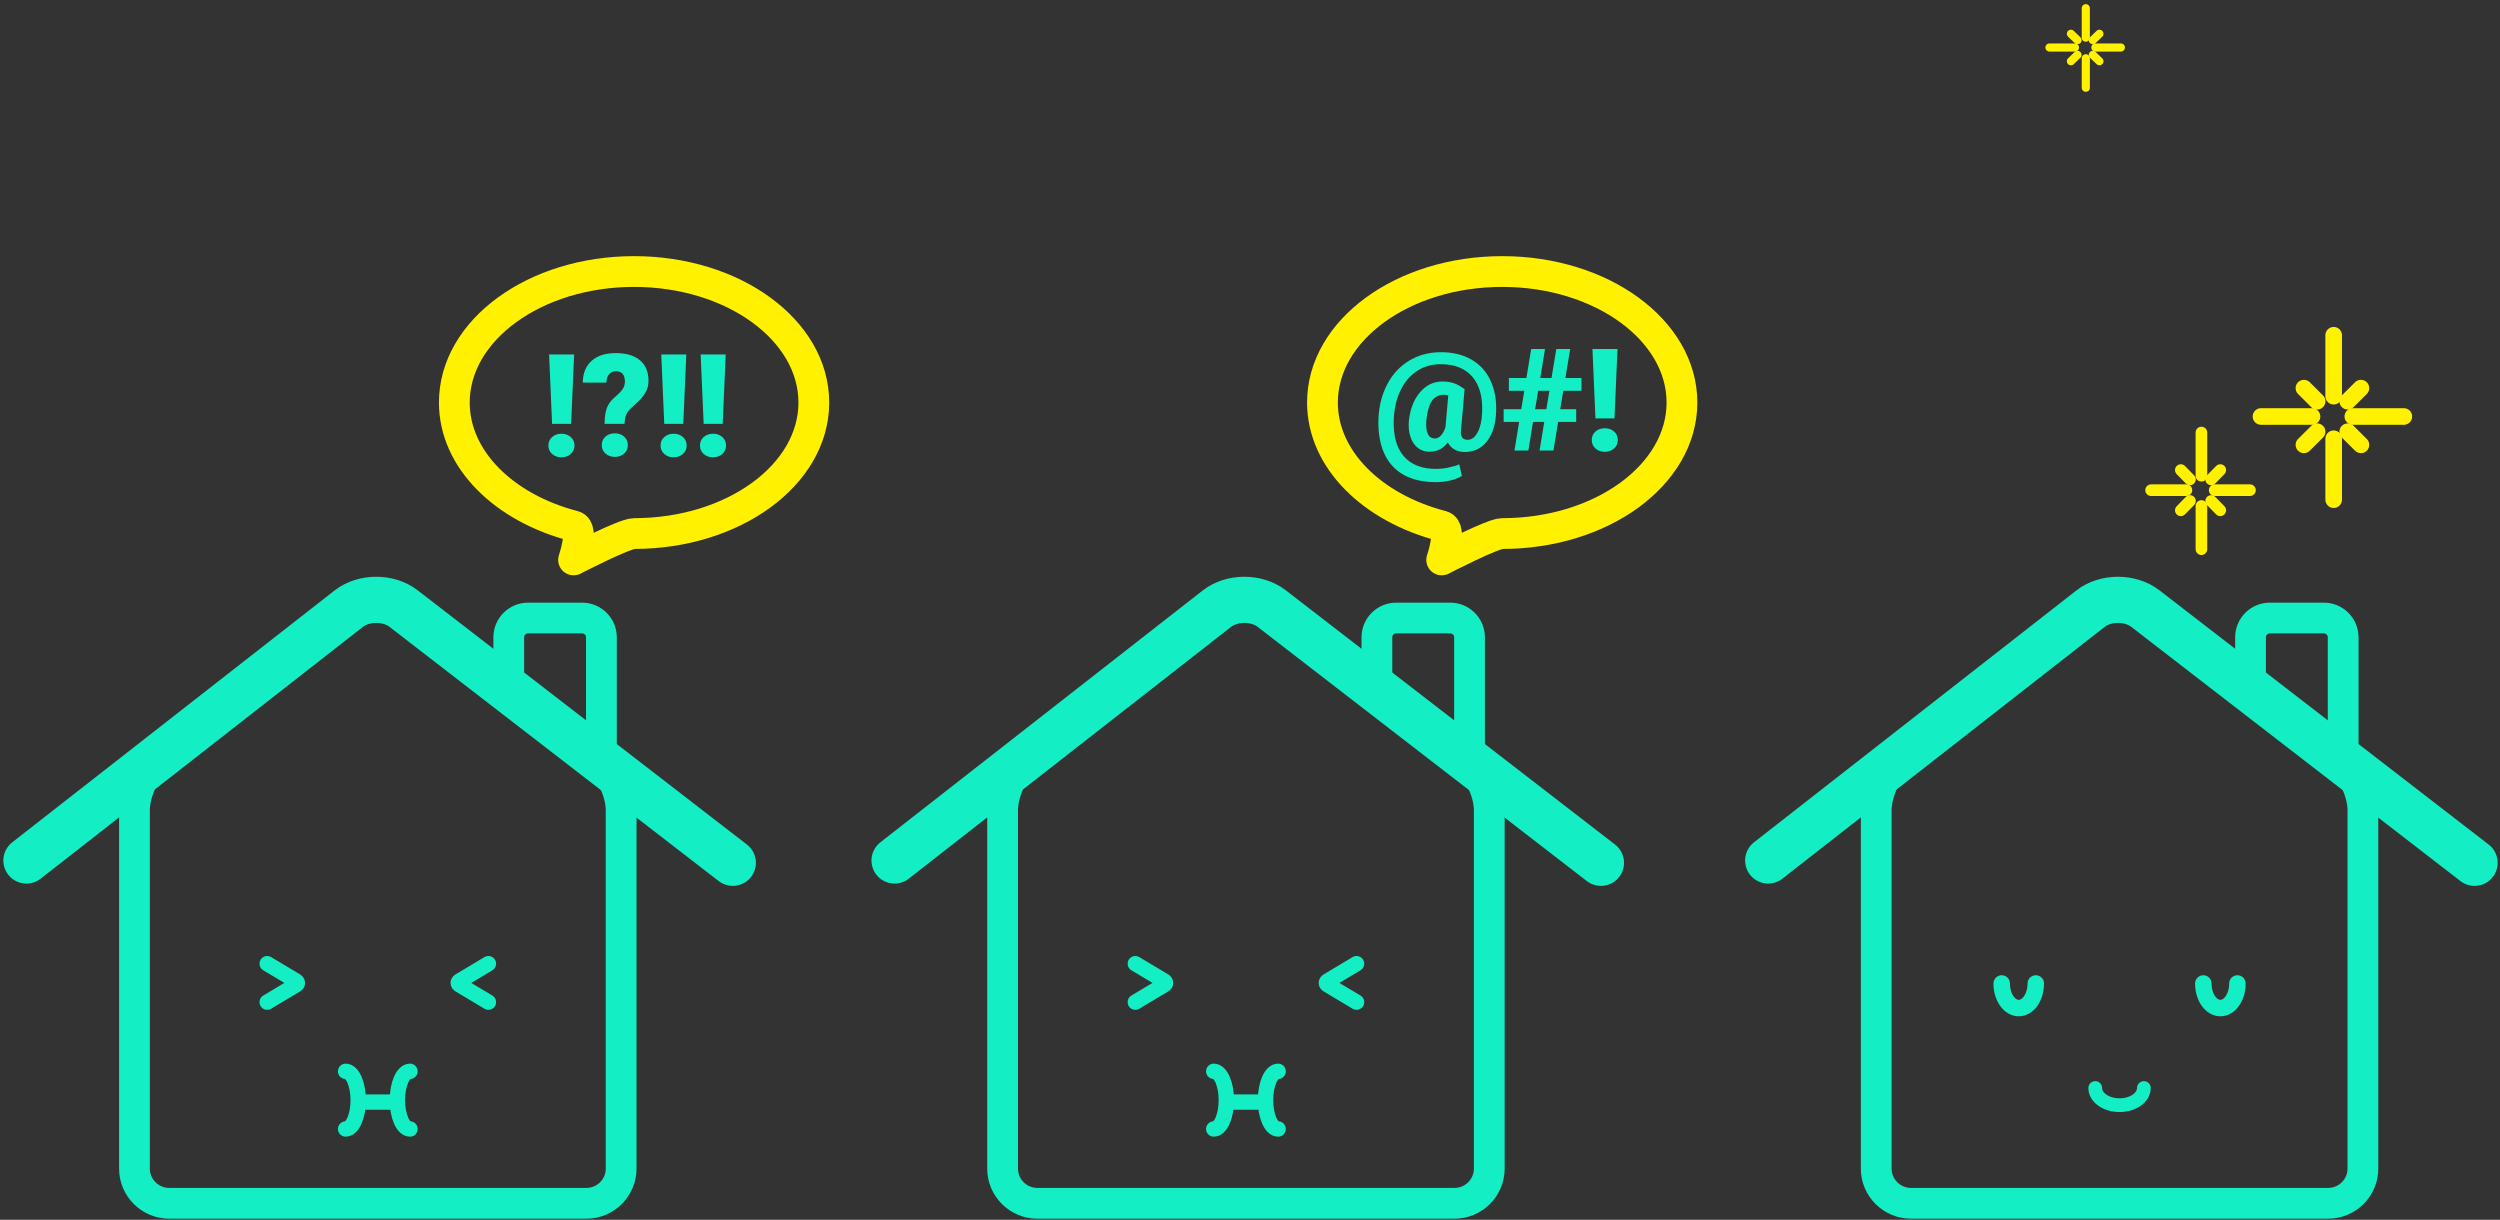 <?xml version="1.0" encoding="UTF-8"?>
<svg width="455px" height="222px" viewBox="0 0 455 222" version="1.1" xmlns="http://www.w3.org/2000/svg" xmlns:xlink="http://www.w3.org/1999/xlink">
    <rect x="0" y="0" width="455" height="222" fill="#333333" stroke="none"/>
    <!-- Generator: Sketch 51.2 (57519) - http://www.bohemiancoding.com/sketch -->
    <title>image 2 foyers</title>
    <desc>Created with Sketch.</desc>
    <defs></defs>
    <g id="landing-machine" stroke="none" stroke-width="1" fill="none" fill-rule="evenodd">
        <g transform="translate(-174, -1805)" id="bloc-2-foyers">
            <g transform="translate(106, 1769)">
                <g id="image-2-foyers" transform="translate(72, 37)">
                    <g id="spark-1" transform="translate(407.5, 59)" stroke="#FFF100" stroke-linecap="round" stroke-width="3.024">
                        <g id="Group-9" transform="translate(0, 0.448)">
                            <path d="M13.229,0.569 L13.229,11.656" id="Stroke-1"></path>
                            <path d="M13.232,19.404 L13.232,30.492" id="Stroke-3"></path>
                            <path d="M9.286,15.352 L0,15.352" id="Stroke-5"></path>
                            <path d="M26,15.352 L16.715,15.352" id="Stroke-7"></path>
                        </g>
                        <path d="M18.187,20.961 L15.786,18.572" id="Stroke-10"></path>
                        <path d="M10.214,13.028 L7.813,10.639" id="Stroke-11"></path>
                        <path d="M15.786,13.028 L18.187,10.639" id="Stroke-12"></path>
                        <path d="M7.813,20.961 L10.214,18.572" id="Stroke-13"></path>
                    </g>
                    <g id="spark-2" transform="translate(387.5, 77)" stroke="#FFF100" stroke-linecap="round" stroke-width="2.117">
                        <g id="Group-9" transform="translate(0, 0.318)">
                            <path d="M9.159,0.404 L9.159,8.272" id="Stroke-1"></path>
                            <path d="M9.161,13.77 L9.161,21.639" id="Stroke-3"></path>
                            <path d="M6.428,10.895 L0,10.895" id="Stroke-5"></path>
                            <path d="M18,10.895 L11.572,10.895" id="Stroke-7"></path>
                        </g>
                        <path d="M12.591,14.876 L10.929,13.18" id="Stroke-10"></path>
                        <path d="M7.072,9.246 L5.409,7.55" id="Stroke-11"></path>
                        <path d="M10.928,9.246 L12.591,7.55" id="Stroke-12"></path>
                        <path d="M5.409,14.876 L7.071,13.18" id="Stroke-13"></path>
                    </g>
                    <g id="spark-2-copy" transform="translate(369, 0)" stroke="#FFF100" stroke-linecap="round" stroke-width="1.482">
                        <g id="Group-9" transform="translate(0, 0.217)">
                            <path d="M6.615,0.275 L6.615,5.64" id="Stroke-1"></path>
                            <path d="M6.616,9.389 L6.616,14.754" id="Stroke-3"></path>
                            <path d="M4.643,7.429 L0,7.429" id="Stroke-5"></path>
                            <path d="M13,7.429 L8.357,7.429" id="Stroke-7"></path>
                        </g>
                        <path d="M9.094,10.143 L7.893,8.987" id="Stroke-10"></path>
                        <path d="M5.107,6.304 L3.907,5.148" id="Stroke-11"></path>
                        <path d="M7.893,6.304 L9.093,5.148" id="Stroke-12"></path>
                        <path d="M3.906,10.143 L5.107,8.987" id="Stroke-13"></path>
                    </g>
                    <g id="maison-1" transform="translate(0.5, 48)">
                        <path d="M128.873,108.032 L68.939,61.753 C66.191,59.631 61.706,59.644 58.971,61.781 L0.31,107.611" id="Stroke-10" stroke="#14EEC4" stroke-width="8.4" stroke-linecap="round"></path>
                        <path d="M108.547,98.455 C108.547,94.992 106.295,90.429 103.542,88.314 L68.948,61.74 C66.196,59.625 61.704,59.641 58.966,61.774 L24.951,88.28 C22.213,90.413 19.973,94.992 19.973,98.455 L19.973,163.704 C19.973,167.167 22.817,170 26.293,170 L102.227,170 C105.703,170 108.547,167.167 108.547,163.704 L108.547,98.455 Z" id="Stroke-12" stroke="#14EEC4" stroke-width="5.6"></path>
                        <path d="M88.096,75.807 L88.096,66.979 C88.096,65.055 89.676,63.481 91.607,63.481 L101.444,63.481 C103.376,63.481 104.956,65.055 104.956,66.979 L104.956,89.501" id="Stroke-14" stroke="#14EEC4" stroke-width="5.6"></path>
                        <path d="M44.13,126.392 L49.379,129.531 C49.711,129.729 49.711,130.052 49.379,130.25 L44.13,133.388" id="Stroke-16" stroke="#14EEC4" stroke-width="2.8" stroke-linecap="round"></path>
                        <path d="M84.391,126.392 L79.141,129.531 C78.809,129.729 78.809,130.052 79.141,130.25 L84.391,133.388" id="Stroke-18" stroke="#14EEC4" stroke-width="2.8" stroke-linecap="round"></path>
                        <path d="M58.403,145.981 C59.668,145.981 60.693,148.33 60.693,151.228 C60.693,154.125 59.668,156.475 58.403,156.475" id="Stroke-20" stroke="#14EEC4" stroke-width="2.8" stroke-linecap="round"></path>
                        <path d="M70.117,145.981 C68.852,145.981 67.827,148.33 67.827,151.228 C67.827,154.125 68.852,156.475 70.117,156.475" id="Stroke-22" stroke="#14EEC4" stroke-width="2.8" stroke-linecap="round"></path>
                        <path d="M61.757,151.577 L67.374,151.577" id="Stroke-24" stroke="#14EEC4" stroke-width="2.8" stroke-linecap="round"></path>
                        <path d="M143.616,24.262 C143.616,37.431 128.969,48.106 110.902,48.106 C109.156,48.106 99.888,52.905 99.888,52.905 C99.885,52.906 99.883,52.905 99.884,52.901 C99.884,52.901 101.829,47.221 99.966,46.74 C87.276,43.46 78.187,34.634 78.187,24.262 C78.187,11.094 92.834,0.418 110.902,0.418 C128.969,0.418 143.616,11.094 143.616,24.262 Z" id="Stroke-26" stroke="#FFF100" stroke-width="5.6"></path>
                        <path d="M99.446,28.147 L95.98,28.147 L95.435,15.516 L99.992,15.516 L99.446,28.147 Z M95.308,32.083 C95.308,31.457 95.534,30.943 95.987,30.541 C96.44,30.139 97.005,29.938 97.682,29.938 C98.359,29.938 98.924,30.139 99.376,30.541 C99.829,30.943 100.056,31.457 100.056,32.083 C100.056,32.709 99.829,33.223 99.376,33.625 C98.924,34.028 98.359,34.229 97.682,34.229 C97.005,34.229 96.44,34.028 95.987,33.625 C95.534,33.223 95.308,32.709 95.308,32.083 Z M105.54,28.147 C105.54,26.912 105.68,25.936 105.959,25.221 C106.238,24.506 106.691,23.886 107.317,23.361 C107.944,22.837 108.42,22.356 108.746,21.92 C109.071,21.485 109.234,21.004 109.234,20.479 C109.234,19.201 108.684,18.562 107.584,18.562 C107.076,18.562 106.666,18.749 106.353,19.121 C106.039,19.493 105.874,19.997 105.857,20.632 L101.566,20.632 C101.583,18.939 102.117,17.621 103.166,16.677 C104.216,15.734 105.688,15.262 107.584,15.262 C109.471,15.262 110.933,15.698 111.97,16.569 C113.007,17.441 113.525,18.681 113.525,20.289 C113.525,20.992 113.386,21.631 113.106,22.206 C112.827,22.782 112.379,23.37 111.761,23.971 L110.301,25.329 C109.886,25.727 109.598,26.135 109.438,26.554 C109.277,26.973 109.188,27.504 109.171,28.147 L105.54,28.147 Z M105.02,32.007 C105.02,31.381 105.246,30.866 105.699,30.464 C106.152,30.062 106.716,29.861 107.394,29.861 C108.071,29.861 108.636,30.062 109.088,30.464 C109.541,30.866 109.768,31.381 109.768,32.007 C109.768,32.633 109.541,33.147 109.088,33.549 C108.636,33.951 108.071,34.152 107.394,34.152 C106.716,34.152 106.152,33.951 105.699,33.549 C105.246,33.147 105.02,32.633 105.02,32.007 Z M119.86,28.147 L116.395,28.147 L115.849,15.516 L120.406,15.516 L119.86,28.147 Z M115.722,32.083 C115.722,31.457 115.948,30.943 116.401,30.541 C116.854,30.139 117.419,29.938 118.096,29.938 C118.773,29.938 119.338,30.139 119.791,30.541 C120.243,30.943 120.47,31.457 120.47,32.083 C120.47,32.709 120.243,33.223 119.791,33.625 C119.338,34.028 118.773,34.229 118.096,34.229 C117.419,34.229 116.854,34.028 116.401,33.625 C115.948,33.223 115.722,32.709 115.722,32.083 Z M127.033,28.147 L123.567,28.147 L123.021,15.516 L127.579,15.516 L127.033,28.147 Z M122.895,32.083 C122.895,31.457 123.121,30.943 123.574,30.541 C124.027,30.139 124.591,29.938 125.269,29.938 C125.946,29.938 126.511,30.139 126.963,30.541 C127.416,30.943 127.643,31.457 127.643,32.083 C127.643,32.709 127.416,33.223 126.963,33.625 C126.511,34.028 125.946,34.229 125.269,34.229 C124.591,34.229 124.027,34.028 123.574,33.625 C123.121,33.223 122.895,32.709 122.895,32.083 Z" id="!?!!" fill="#14EEC4"></path>
                    </g>
                    <g id="maison-2" transform="translate(158.5, 48)">
                        <path d="M128.873,108.032 L68.939,61.753 C66.191,59.631 61.706,59.644 58.971,61.781 L0.31,107.611" id="Stroke-10" stroke="#14EEC4" stroke-width="8.4" stroke-linecap="round"></path>
                        <path d="M108.547,98.455 C108.547,94.992 106.295,90.429 103.542,88.314 L68.948,61.74 C66.196,59.625 61.704,59.641 58.966,61.774 L24.951,88.28 C22.213,90.413 19.973,94.992 19.973,98.455 L19.973,163.704 C19.973,167.167 22.817,170 26.293,170 L102.227,170 C105.703,170 108.547,167.167 108.547,163.704 L108.547,98.455 Z" id="Stroke-12" stroke="#14EEC4" stroke-width="5.6"></path>
                        <path d="M88.096,75.807 L88.096,66.979 C88.096,65.055 89.676,63.481 91.607,63.481 L101.444,63.481 C103.376,63.481 104.956,65.055 104.956,66.979 L104.956,89.501" id="Stroke-14" stroke="#14EEC4" stroke-width="5.6"></path>
                        <path d="M44.13,126.392 L49.379,129.531 C49.711,129.729 49.711,130.052 49.379,130.25 L44.13,133.388" id="Stroke-16" stroke="#14EEC4" stroke-width="2.8" stroke-linecap="round"></path>
                        <path d="M84.391,126.392 L79.141,129.531 C78.809,129.729 78.809,130.052 79.141,130.25 L84.391,133.388" id="Stroke-18" stroke="#14EEC4" stroke-width="2.8" stroke-linecap="round"></path>
                        <path d="M58.403,145.981 C59.668,145.981 60.693,148.33 60.693,151.228 C60.693,154.125 59.668,156.475 58.403,156.475" id="Stroke-20" stroke="#14EEC4" stroke-width="2.8" stroke-linecap="round"></path>
                        <path d="M70.117,145.981 C68.852,145.981 67.827,148.33 67.827,151.228 C67.827,154.125 68.852,156.475 70.117,156.475" id="Stroke-22" stroke="#14EEC4" stroke-width="2.8" stroke-linecap="round"></path>
                        <path d="M61.757,151.577 L67.374,151.577" id="Stroke-24" stroke="#14EEC4" stroke-width="2.8" stroke-linecap="round"></path>
                        <path d="M143.616,24.262 C143.616,37.431 128.969,48.106 110.902,48.106 C109.156,48.106 99.888,52.905 99.888,52.905 C99.885,52.906 99.883,52.905 99.884,52.901 C99.884,52.901 101.829,47.221 99.966,46.74 C87.276,43.46 78.187,34.634 78.187,24.262 C78.187,11.094 92.834,0.418 110.902,0.418 C128.969,0.418 143.616,11.094 143.616,24.262 Z" id="Stroke-26" stroke="#FFF100" stroke-width="5.6"></path>
                        <path d="M109.793,26.018 C109.708,28.227 109.158,29.987 108.143,31.299 C107.127,32.611 105.773,33.267 104.08,33.267 C103.386,33.267 102.772,33.116 102.239,32.816 C101.706,32.515 101.291,32.09 100.995,31.54 C100.166,32.657 99.053,33.216 97.656,33.216 C96.844,33.216 96.133,32.977 95.523,32.499 C94.914,32.02 94.468,31.341 94.184,30.461 C93.901,29.581 93.814,28.582 93.924,27.465 C94.178,25.349 94.859,23.648 95.968,22.361 C97.077,21.075 98.435,20.432 100.043,20.432 C101.287,20.432 102.358,20.719 103.255,21.295 L104.055,21.828 L103.407,29.28 C103.263,30.457 103.67,31.045 104.626,31.045 C105.345,31.045 105.948,30.586 106.435,29.667 C106.922,28.749 107.19,27.575 107.241,26.145 C107.385,23.318 106.799,21.134 105.483,19.594 C104.167,18.053 102.239,17.283 99.7,17.283 C98.084,17.283 96.647,17.696 95.39,18.521 C94.133,19.346 93.139,20.514 92.407,22.025 C91.675,23.536 91.262,25.256 91.169,27.186 C91.034,30.148 91.626,32.414 92.946,33.984 C94.267,35.554 96.247,36.339 98.888,36.339 C99.599,36.339 100.352,36.256 101.147,36.091 C101.943,35.926 102.59,35.734 103.09,35.514 L103.56,37.621 C103.043,37.96 102.347,38.233 101.471,38.44 C100.595,38.647 99.717,38.751 98.837,38.751 C96.526,38.751 94.573,38.309 92.978,37.424 C91.383,36.54 90.196,35.23 89.417,33.495 C88.638,31.76 88.291,29.657 88.376,27.186 C88.478,24.85 89.017,22.757 89.995,20.908 C90.972,19.058 92.309,17.628 94.006,16.617 C95.703,15.605 97.618,15.1 99.751,15.1 C101.884,15.1 103.725,15.542 105.273,16.426 C106.822,17.311 107.986,18.582 108.765,20.241 C109.543,21.9 109.886,23.826 109.793,26.018 Z M97.098,27.465 C97.005,28.565 97.091,29.397 97.358,29.959 C97.625,30.522 98.054,30.804 98.646,30.804 C99.044,30.804 99.41,30.626 99.745,30.271 C100.079,29.915 100.356,29.407 100.576,28.747 L101.084,22.958 C100.83,22.89 100.568,22.856 100.297,22.856 C99.349,22.856 98.619,23.227 98.107,23.967 C97.595,24.708 97.258,25.874 97.098,27.465 Z M118.553,27.795 L116.509,27.795 L115.658,33 L113.132,33 L113.982,27.795 L111.164,27.795 L111.164,25.472 L114.363,25.472 L114.922,22.12 L112.116,22.12 L112.116,19.797 L115.303,19.797 L116.179,14.516 L118.692,14.516 L117.829,19.797 L119.873,19.797 L120.749,14.516 L123.275,14.516 L122.399,19.797 L125.332,19.797 L125.332,22.12 L122.019,22.12 L121.46,25.472 L124.367,25.472 L124.367,27.795 L121.079,27.795 L120.229,33 L117.702,33 L118.553,27.795 Z M116.89,25.472 L118.934,25.472 L119.492,22.12 L117.448,22.12 L116.89,25.472 Z M131.337,27.147 L127.871,27.147 L127.325,14.516 L131.883,14.516 L131.337,27.147 Z M127.198,31.083 C127.198,30.457 127.425,29.943 127.877,29.541 C128.33,29.139 128.895,28.938 129.572,28.938 C130.249,28.938 130.814,29.139 131.267,29.541 C131.72,29.943 131.946,30.457 131.946,31.083 C131.946,31.709 131.72,32.223 131.267,32.625 C130.814,33.028 130.249,33.229 129.572,33.229 C128.895,33.229 128.33,33.028 127.877,32.625 C127.425,32.223 127.198,31.709 127.198,31.083 Z" id="@#!" fill="#14EEC4"></path>
                    </g>
                    <g id="maison-3" transform="translate(317.5, 108)" stroke="#14EEC4">
                        <path d="M68.686,89.019 C68.686,90.761 66.704,92.141 64.26,92.141 C61.816,92.141 59.835,90.761 59.835,89.019" id="Stroke-40" stroke-width="2.5" stroke-linecap="round"></path>
                        <path d="M49.016,69.994 C49.016,72.465 47.626,74.467 45.913,74.467 C44.199,74.467 42.81,72.465 42.81,69.994" id="Stroke-42" stroke-width="3" stroke-linecap="round"></path>
                        <path d="M85.71,69.994 C85.71,72.465 84.321,74.467 82.608,74.467 C80.894,74.467 79.504,72.465 79.504,69.994" id="Stroke-44" stroke-width="3" stroke-linecap="round"></path>
                        <path d="M108.547,38.455 C108.547,34.992 106.295,30.429 103.542,28.314 L68.948,1.74 C66.196,-0.375 61.704,-0.359 58.966,1.774 L24.951,28.28 C22.213,30.413 19.973,34.992 19.973,38.455 L19.973,103.704 C19.973,107.167 22.817,110 26.293,110 L102.227,110 C105.703,110 108.547,107.167 108.547,103.704 L108.547,38.455 Z" id="Stroke-46" stroke-width="5.6"></path>
                        <path d="M128.873,48.032 L68.939,1.753 C66.191,-0.369 61.706,-0.356 58.971,1.781 L0.31,47.611" id="Stroke-48" stroke-width="8.4" stroke-linecap="round"></path>
                        <path d="M88.096,15.807 L88.096,6.979 C88.096,5.055 89.676,3.481 91.607,3.481 L101.444,3.481 C103.376,3.481 104.956,5.055 104.956,6.979 L104.956,29.501" id="Stroke-50" stroke-width="5.6"></path>
                    </g>
                </g>
            </g>
        </g>
    </g>
</svg>